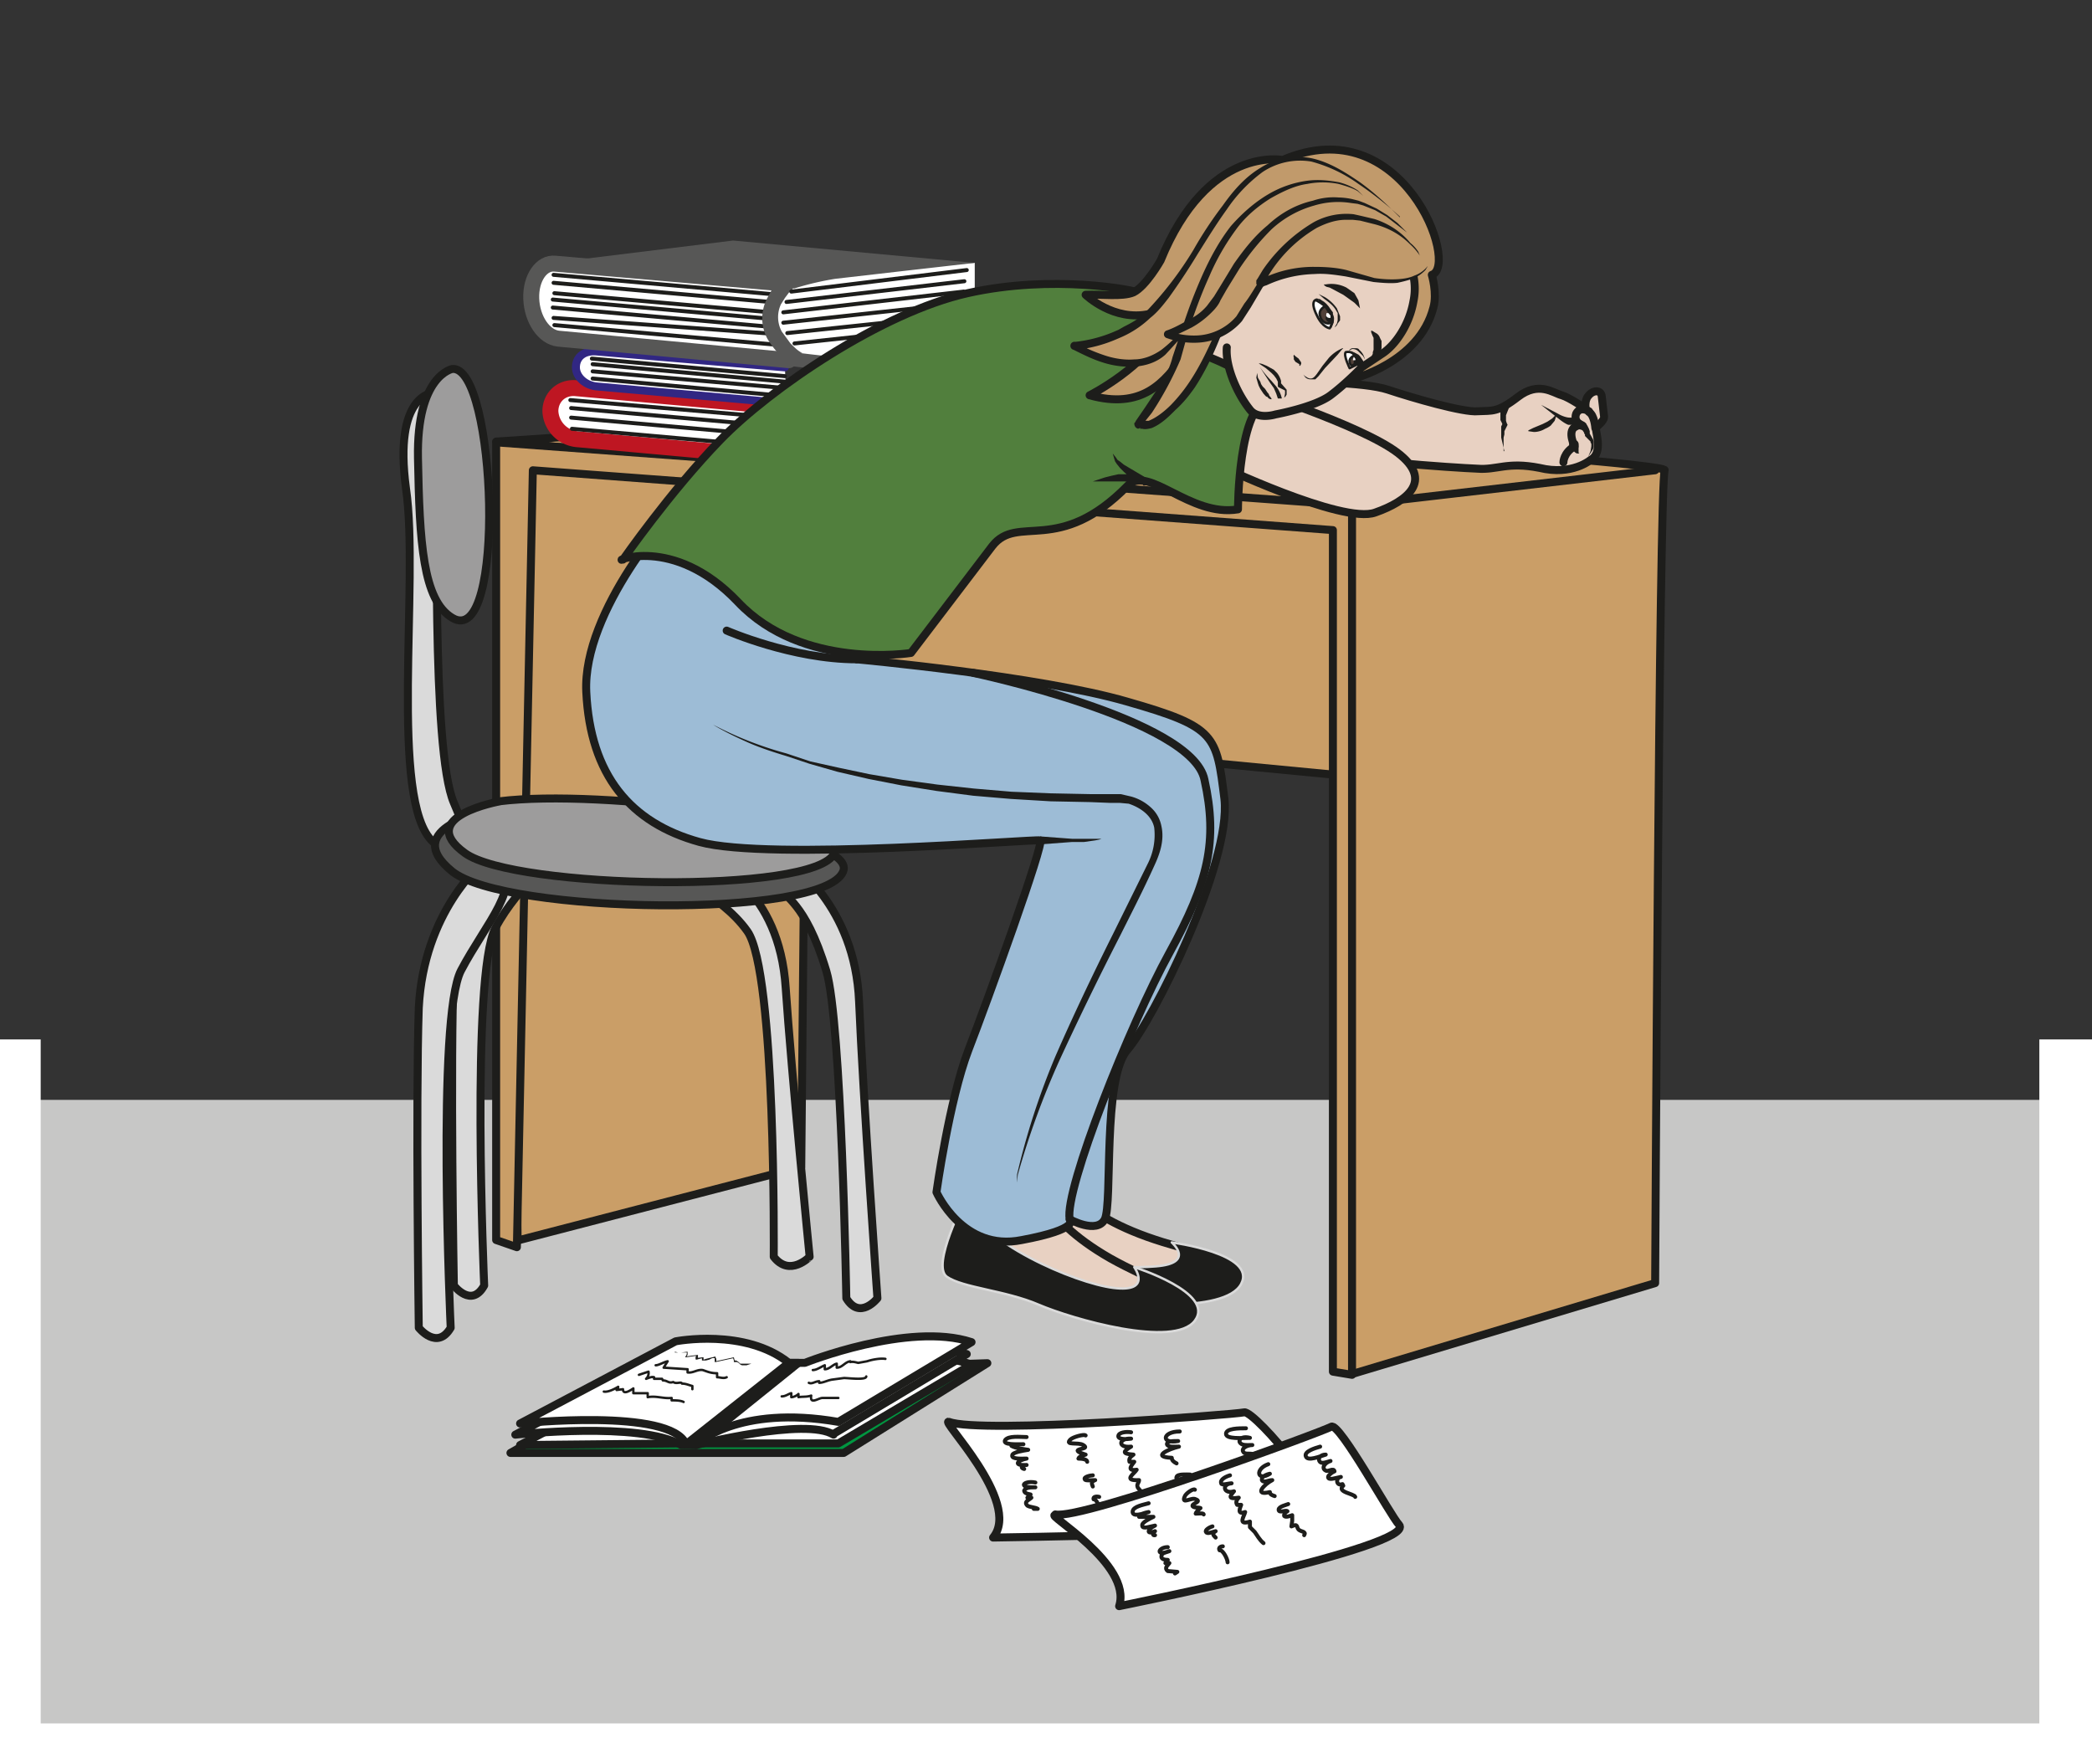 <svg viewBox="0 0 349.6 294.8" xmlns="http://www.w3.org/2000/svg"><rect x="0" y="0" width="349.6" height="294.8" fill="#333333" stroke="none"/><defs><clipPath id="a"><path d="M0 221.1h262.2V0H0z"/></clipPath><clipPath id="b"><path d="M0 221.1h262.2V0H0z"/></clipPath></defs><path d="M0 294.8h349.6v-111H0z" fill="#c7c7c6"/><path d="M134.6 121l89.8 8.6V86L85.3 74l1.2 133.3 47.4-12.3z" fill="#ca9e67"/><path d="M134.6 121l89.8 8.6V86L85.3 74l1.2 133.3 47.4-12.3z" fill="none" stroke="#1d1d1b" stroke-linecap="round" stroke-linejoin="round" stroke-miterlimit="10" stroke-width="1.333"/><g clip-path="url(#a)" transform="matrix(1.333 0 0 -1.333 0 294.8)"><path d="M62.2 165.8l54 3.6s93.2-6 92.5-7.2c-.7-1.3-1.2-101.9-1.2-101.9l-38-11.4-1.2.2v107.6z" fill="#ca9e67"/><path d="M62.2 165.8l54 3.6s93.2-6 92.5-7.2c-.7-1.3-1.2-101.9-1.2-101.9l-38-11.4-1.2.2v107.6z" fill="none" stroke="#1d1d1b" stroke-linecap="round" stroke-linejoin="round" stroke-miterlimit="10"/><path d="M62.2 65.7v100l107.3-7.9v-109l-2.4.4v105.5l-100.3 7.5-2-97.4z" fill="#ca9e67"/><path d="M62.2 65.7v100l107.3-7.9v-109l-2.4.4v105.5l-100.3 7.5-2-97.4zM101 130.3v28M169.5 157.8l38 4.4" fill="none" stroke="#1d1d1b" stroke-linecap="round" stroke-linejoin="round" stroke-miterlimit="10"/><path d="M101.1 163.5l-28.8 2.6a3.7 3.7 0 00-3.3 3.5c0 1.7 1.3 3 3.1 2.9l28.8-2.6" fill="#fff" stroke="#be1622" stroke-linecap="round" stroke-miterlimit="10" stroke-width="2"/><path d="M71.5 171l29.4-2.5M71.6 170l29.4-2.6M71.6 168.8l29.4-2.6M71.7 167.4l29.4-2.6" fill="none" stroke="#1d1d1b" stroke-linecap="round" stroke-linejoin="round" stroke-miterlimit="10" stroke-width=".5"/><path d="M98.6 170.6l-23.7 2.1c-1.5.1-2.7 1.2-2.7 2.4 0 1.3 1 2.1 2.5 2l23.7-2" fill="#fff" stroke="#312783" stroke-linecap="round" stroke-miterlimit="10"/><path d="M74.2 176.2l24.2-2.2M74.3 175.5l24.2-2.2M74.3 174.6l24.2-2.1M74.3 173.7l24.2-2.2" fill="none" stroke="#1d1d1b" stroke-linecap="round" stroke-linejoin="round" stroke-miterlimit="10" stroke-width=".5"/><path d="M98.9 176L70 178.7c-1.8.2-3.3 2.4-3.4 5s1.3 4.6 3 4.4l28.9-2.5" fill="#fff" stroke="#575756" stroke-linecap="round" stroke-miterlimit="10" stroke-width="2"/><path d="M69.3 183.6l29.4-2.6M69.3 182.6l29.4-2.6M69.4 181.3l27.7-2M69.5 180.4l29.4-2.6M69.4 186.7l29.4-2.6M69.4 185.7l29.4-2.6M69.5 184.4l29.4-2.6" fill="none" stroke="#1d1d1b" stroke-linecap="round" stroke-linejoin="round" stroke-miterlimit="10" stroke-width=".5"/><path d="M67.5 188l24.4 3 30.3-2.8-23.6-2.7z" fill="#575756"/><path d="M122.2 177.8c-1.3-4.5-22-1.8-22-1.8s-7 4-1.7 9.5c2 2 23.7 2.7 23.7 2.7" fill="#fff"/><path d="M122.2 177.8c0-.4-.4-.9-.8-1.2l-1.3-.7-1.4-.5-1.4-.3a82.8 82.8 0 00-17.7.1 10.3 10.3 0 00-3.4 3.5 5.4 5.4 0 000 5.1l.6 1.1.8 1 .2.2.2.1v.2l.8.4 1.2.3c1.5.4 3 .6 4.5.7l4.4.4a114.8 114.8 0 0013.3 0l-8.8-1-8.7-1a36.4 36.4 0 01-5.1-1.2h-.2l-.1-.2h-.1s-.1-.1 0 0l-.2-.2-.6-.8-.5-.8a3.8 3.8 0 01.1-3.4l1.1-1.5c.5-.5 1-1 1.5-1.2h-.3a124.2 124.2 0 0117-1l1.3.1a9.7 9.7 0 012.7.8l1 1" fill="#575756"/><path d="M98.7 179.4l21.7 2.3M98.2 180.7l22 2.4M98.2 182l22.6 2.6M98.6 183.3l22.3 2.6M99.2 184.6l22 2.7M99.6 178.1l22.4 2.4" fill="none" stroke="#1d1d1b" stroke-linecap="round" stroke-linejoin="round" stroke-miterlimit="10" stroke-width=".5"/><path d="M54.3 171.9s-5-.1-3.4-12c1.7-11.7-2.2-39.3 3.4-44.3 5.5-5 4-1.6 4-1.6s1.5-.2-1.4 6.5-1.9 38.9-2.3 45.1z" fill="#dadada"/><path d="M54.3 171.9s-5-.1-3.4-12c1.7-11.7-2.2-39.3 3.4-44.3 5.5-5 4-1.6 4-1.6s1.5-.2-1.4 6.5-1.9 38.9-2.3 45.1z" fill="none" stroke="#1d1d1b" stroke-linecap="round" stroke-linejoin="round" stroke-miterlimit="10"/><path d="M64.9 115.2s-7.5-3-8-15.1 0-40.1 0-40.1 2.2-2.9 3.8 0c0 0-1.7 38.9 1.4 44.8s8 8 4.4 10.4c0 0-2.5 1-1.6 0" fill="#dadada"/><path d="M64.9 115.2s-7.5-3-8-15.1 0-40.1 0-40.1 2.2-2.9 3.8 0c0 0-1.7 38.9 1.4 44.8s8 8 4.4 10.4c0 0-2.5 1-1.6 0z" fill="none" stroke="#1d1d1b" stroke-linecap="round" stroke-linejoin="round" stroke-miterlimit="10"/><path d="M60.5 113s-7.4-6.1-8-18.2c-.4-12.1 0-40.1 0-40.1s2.3-2.9 4 0c0 0-1.8 38.9 1.3 44.8 3.1 5.9 8 11 4.4 13.4 0 0-2.5 1.1-1.7 0" fill="#dadada"/><path d="M60.5 113s-7.4-6.1-8-18.2c-.4-12.1 0-40.1 0-40.1s2.3-2.9 4 0c0 0-1.8 38.9 1.3 44.8 3.1 5.9 8 11 4.4 13.4 0 0-2.5 1.1-1.7 0z" fill="none" stroke="#1d1d1b" stroke-linecap="round" stroke-linejoin="round" stroke-miterlimit="10"/><path d="M89.3 113s8.4-3.2 9.2-15.7c.7-10.4 3-33.7 3-33.7S99 61 97 63.6c0 0 .3 35.7-3.3 40.8-3.6 5.1-10.4 6.6-6.3 8.6 0 0 3 1 2 0" fill="#dadada"/><path d="M89.3 113s8.4-3.2 9.2-15.7c.7-10.4 3-33.7 3-33.7S99 61 97 63.6c0 0 .3 35.7-3.3 40.8-3.6 5.1-10.4 6.6-6.3 8.6 0 0 3 1 2 0z" fill="none" stroke="#1d1d1b" stroke-linecap="round" stroke-linejoin="round" stroke-miterlimit="10"/><path d="M99.1 113s8.1-5.3 8.6-17.4c.5-12 2.3-37.2 2.3-37.2s-2.2-2.8-3.9 0c0 0-.6 34.7-2.5 41-2.7 9-5.5 9.2-5.5 10.4 0 0 1.9 4.2 1 3.1" fill="#dadada"/><path d="M99.1 113s8.1-5.3 8.6-17.4c.5-12 2.3-37.2 2.3-37.2s-2.2-2.8-3.9 0c0 0-.6 34.7-2.5 41-2.7 9-5.5 9.2-5.5 10.4 0 0 1.9 4.2 1 3.1z" fill="none" stroke="#1d1d1b" stroke-linecap="round" stroke-linejoin="round" stroke-miterlimit="10"/><path d="M56.7 174.9s-4.5-.8-4.3-11.2c.2-10.5.6-17.8 4.3-20 6.8-4.1 5.5 31.7 0 31.2" fill="#9d9c9c"/><path d="M56.7 174.9s-4.5-.8-4.3-11.2c.2-10.5.6-17.8 4.3-20 6.8-4.1 5.5 31.7 0 31.2z" fill="none" stroke="#1d1d1b" stroke-linecap="round" stroke-linejoin="round" stroke-miterlimit="10"/><path d="M61.3 119.5s-11.4-2.1-4.6-7.6c6.6-5.3 46.6-6 49 0 2 4.8-30.9 9.6-44.4 7.6" fill="#575756"/><path d="M61.3 119.5s-11.4-2.1-4.6-7.6c6.6-5.3 46.6-6 49 0 2 4.8-30.9 9.6-44.4 7.6z" fill="none" stroke="#1d1d1b" stroke-linecap="round" stroke-linejoin="round" stroke-miterlimit="10"/><path d="M62.7 120.7s-10.8-1.9-4.4-6.5c6.2-4.5 44-5.2 46.3 0 1.8 4-29.2 8.1-42 6.5" fill="#9d9c9c"/><path d="M62.7 120.7s-10.8-1.9-4.4-6.5c6.2-4.5 44-5.2 46.3 0 1.8 4-29.2 8.1-42 6.5z" fill="none" stroke="#1d1d1b" stroke-linecap="round" stroke-linejoin="round" stroke-miterlimit="10"/><path d="M135.4 70.7c.9-.7 3.1-2.7 8.4-4.6s10.3-2.4 8-4.1-12.6-2.2-17.9-1.4c-5.3.9-8.9 6.5-8.9 6.5z" fill="#e8d1c2"/><path d="M135.4 70.7c.9-.7 3.1-2.7 8.4-4.6s10.3-2.4 8-4.1-12.6-2.2-17.9-1.4c-5.3.9-8.9 6.5-8.9 6.5z" fill="none" stroke="#1d1d1b" stroke-linecap="round" stroke-linejoin="round" stroke-miterlimit="10"/><path d="M124 67.3s-2.2-6.1 0-7.1 7.5-.4 12-1.5 17.6-2.3 19.6 1.5-8.7 5.2-8.7 5.2 3-2.6-2-3-18.2 0-20.9 4.9" fill="#1d1d1b"/><path d="M124 67.3s-2.2-6.1 0-7.1 7.5-.4 12-1.5 17.6-2.3 19.6 1.5-8.7 5.2-8.7 5.2 3-2.6-2-3-18.2 0-20.9 4.9z" fill="none" stroke="#dadada" stroke-linejoin="round" stroke-miterlimit="10" stroke-width=".3"/><path d="M131.8 69.4c.7-.8 2.5-3.2 7.4-6 5-2.8 9.7-4.1 7.2-5.4-2.5-1.3-17.3.4-22.4 2.2-5 1.8-3 7.5-3 7.5z" fill="#e8d1c2"/><path d="M131.8 69.4c.7-.8 2.5-3.2 7.4-6 5-2.8 9.7-4.1 7.2-5.4-2.5-1.3-17.3.4-22.4 2.2-5 1.8-3 7.5-3 7.5z" fill="none" stroke="#1d1d1b" stroke-linecap="round" stroke-linejoin="round" stroke-miterlimit="10"/><path d="M121 70.8s-4.3-8.3-2.3-9.7 7.3-1.7 11.5-3.5 17-5.5 19.6-2-7.6 6.7-7.6 6.7 2.3-3.2-2.6-2.6-16.9 5.8-18.7 11.1" fill="#1d1d1b"/><path d="M121 70.8s-4.3-8.3-2.3-9.7 7.3-1.7 11.5-3.5 17-5.5 19.6-2-7.6 6.7-7.6 6.7 2.3-3.2-2.6-2.6-16.9 5.8-18.7 11.1z" fill="none" stroke="#dadada" stroke-linejoin="round" stroke-miterlimit="10" stroke-width=".3"/><path d="M85.3 157.8c-.8-.3-12.3-13.2-11.8-23.4C74 124 79 118 87.7 115.6s42 .4 42.7.2c.6-.2-6.6-20.1-9-26.3-2.4-6.3-4-17.8-4-17.8s3.3-7.5 10.7-6c7.5 1.4 6 2.6 6 2.6s3.4-1.9 4.4 0c1 2-.3 17.5 2.8 21.2 3.2 3.6 13.1 23.5 12.2 31.5-1 8-1 9-12.2 12.2-11 3.2-33.9 5.3-33.9 5.3s2 3.5 2.6 5.2c.6 1.6-17.2 17.2-24.7 14.1" fill="#9dbcd6"/><path d="M85.3 157.8c-.8-.3-12.3-13.2-11.8-23.4C74 124 79 118 87.7 115.6s42 .4 42.7.2c.6-.2-6.6-20.1-9-26.3-2.4-6.3-4-17.8-4-17.8s3.3-7.5 10.7-6c7.5 1.4 6 2.6 6 2.6s3.4-1.9 4.4 0c1 2-.3 17.5 2.8 21.2 3.2 3.6 13.1 23.5 12.2 31.5-1 8-1 9-12.2 12.2-11 3.2-33.9 5.3-33.9 5.3s2 3.5 2.6 5.2c.6 1.6-17.2 17.2-24.7 14.1z" fill="none" stroke="#1d1d1b" stroke-linejoin="round" stroke-miterlimit="10"/><path d="M122 136.8s27.5-5.8 29-13.4c1.7-7.7.5-12.8-4.4-21.7S133.4 72 134.1 68.3M107.4 138.5c-8.1 0-16.3 3.6-16.3 3.6" fill="none" stroke="#1d1d1b" stroke-linecap="round" stroke-linejoin="round" stroke-miterlimit="10"/><path d="M138.5 116.1l-.4-.1-.3-.1-.5-.1-1.4-.2h-1.5l-4-.3v1l4-.3H138.1z" fill="#1d1d1b"/><path d="M89.4 130.3l1-.5a44.8 44.8 0 018.2-3.1l3-1 3.6-.8 3.8-.8 4.1-.7 4.4-.6 4.6-.5 4.7-.4 4.9-.2 5-.1h3.8l1.3-.3a6 6 0 002.4-1.3c.7-.6 1.2-1.4 1.4-2.4.4-1.8-.2-3.5-.9-5-1.4-3.1-2.9-6-4.3-8.8a422 422 0 01-7.5-15.4 101.7 101.7 0 01-5.3-14.5l-.1-1v-.2a350.9 350.9 0 000 1.2 91.7 91.7 0 004.8 14.8c2 4.6 4.5 9.9 7.3 15.5l4.3 8.7a8 8 0 01.8 4.5c-.3 1.5-1.7 2.5-3.2 3l-1.1.1h-1.2l-2.5.1-5 .1-5 .3-4.7.4-4.6.6-4.4.7-4.1.8-3.9.9-3.5 1-3 1c-2 .6-3.7 1.2-5 1.8-2.7 1.2-4.1 2.1-4.1 2.1" fill="#1d1d1b"/><path d="M162.6 173.3s8.4 0 11.4-1 9.5-2.9 11.3-2.7c1.8.1 2.4-.2 5 1.8s4.4.5 5.5.2c1-.3 3-1.7 3-1.7s-.2 1 .3 1.6c.6.8 1.6.8 1.7 0l.3-2.6c0-.6-1-1.2-1-1.4-.2-.2 1-3.1-.7-4 0 0-2.3-2-6.4-1-4.1.8-5.3-.3-7.8-.1-2.6.1-18.2 1.1-21 2.5-3 1.4-6 3.9-1.7 8.4" fill="#e8d1c2" stroke="#1d1d1b" stroke-linecap="round" stroke-linejoin="round" stroke-miterlimit="10"/><path d="M188.6 164.6l-.4 1.7v1.4l.2.4v-.3l-.1.3-.2.4v1.4c0 .3.2.5.3.7l.8-.5-.2-.5-.2-.5v-.2-.3-.2l.1-.3.1-.2-.2-.4-.2-.4v-.4l-.1-.4v-1.7" fill="#1d1d1b"/><path d="M196 163.2s0 1.2 1.4 2c0 0-.9 1.8 0 2.4.8.5 1 .2 1 .2s-1.2.4-.8 1.5c.5 1 1.6.3 1.6.3" fill="none" stroke="#1d1d1b" stroke-linecap="round" stroke-linejoin="round" stroke-miterlimit="10"/><path d="M198 164.3h-.1c-.2 0-.3 0-.5.2l-.3.3-.2.2a.6.6 0 101 .3v-.2-.3-.4l.1-.1M199.1 163.9l.3.7.1.6v.3l-.1.2v.1l-.7.7v.2l-.1.1v.1l-.2.3-.2.1a.6.6 0 100 1.2l.4-.3.2-.1.2-.3.2-.4.1-.3v-.1-.2l.4-.7.1-.3v-.2-.4c0-.3-.2-.5-.3-.7l-.4-.6" fill="#1d1d1b"/><path d="M200 167.5s-.1 1.6-.8 2" fill="none" stroke="#1d1d1b" stroke-linecap="round" stroke-linejoin="round" stroke-miterlimit="10"/><path d="M193.2 170.4l2.1-1.1c.5-.3 1.1-.5 1.5-.5h.3l.6-.2a.3.3 0 000-.5l-.3-.2h-.8c-.5.2-1 .6-1.5 1l-1.9 1.5M191.6 167.2l.6.3 1.2.5.6.3.6.4.3.3h.2l-.2-.6-.5-.6a3 3 0 00-.7-.4c-.5-.3-1-.4-1.4-.4l-.7.1" fill="#1d1d1b"/><path d="M138.7 183.8s12.3 1.7 13.8 6.3 5.2-9.7 5.2-9.7l-9.5-11.6s-11.3 11.2-9.5 15" fill="#e8d1c2"/><path d="M138.7 183.8s12.3 1.7 13.8 6.3 5.2-9.7 5.2-9.7l-9.5-11.6s-11.3 11.2-9.5 15z" fill="none" stroke="#1d1d1b" stroke-linecap="round" stroke-linejoin="round" stroke-miterlimit="10"/><path d="M164.3 182.5v-.3h.3v.4h-.3" fill="#fff"/><path d="M167.6 175.2c-.3.3-.5.6-.6 1l-.2.6v.7l.3-.1a5 5 0 01-1-1.6 2 2 0 010-.9v-.4c0-.2.2-.3.3-.4l-.3.3-.2.5v1c.2.6.6 1.1 1 1.6a.1.1 0 00.2-.1l-.1-.5.1-.6.5-1.1M161.5 182.6c.4-.6.9-1 1.4-1.5.4-.4 1-.8 1.6-.8l.2-.1v-.2a2 2 0 00-.6-.2h-1.5l-.9.4-.4.3-.4.4.5-.3.4-.3.9-.3h1.4l.4.3v-.3l-.5.1-.5.2a4 4 0 00-.8.7c-.5.4-.9 1-1.2 1.5" fill="#1d1d1b"/><path d="M152.4 163s15.9-7.6 20-6.1c4 1.4 7.4 4 2.8 7.5s-19.4 8.2-19.4 8.2" fill="#e8d1c2" stroke="#1d1d1b" stroke-linecap="round" stroke-linejoin="round" stroke-miterlimit="10"/><path d="M143 184.4c-.7.4-11 2.4-21.7 0s-24.7-11.9-31-18.4-12.2-15-12.2-15c-1.5-.4 6.2 3.3 14.4-5.3 8.1-8.6 21.7-6.4 21.7-6.4l10.2 13.4c3.2 4.1 8.3-1.3 17 7.6 2.6 2.6 7.8-4 13.8-3 0 0 0 13 4 13.9 0 0-1.3 2.9-8.7 5.6-7.5 2.7-7.5 7.6-7.5 7.6" fill="#517f3d"/><path d="M143 184.4c-.7.4-11 2.4-21.7 0s-24.7-11.9-31-18.4-12.2-15-12.2-15c-1.5-.4 6.2 3.3 14.4-5.3 8.1-8.6 21.7-6.4 21.7-6.4l10.2 13.4c3.2 4.1 8.3-1.3 17 7.6 2.6 2.6 7.8-4 13.8-3 0 0 0 13 4 13.9 0 0-1.3 2.9-8.7 5.6-7.5 2.7-7.5 7.6-7.5 7.6z" fill="none" stroke="#1d1d1b" stroke-linecap="round" stroke-linejoin="round" stroke-miterlimit="10"/><path d="M146.3 180.4s2.8 2.5-2.2 1.4c-4.5-1-8 2.4-8 2.4 1.9.1 4.6-.3 6 .3 1.6.8 3.4 4 3.4 4 5.9 14.5 15.3 12.6 15.3 12.6 15.1 6.5 22.2-13.3 18.7-14.4 0 0 .7-2.3.2-4.1-1.8-7-10.3-9-10.3-9s-7.2 5.8-14.7 7c0 0-3.8-.1-6.2-3.8-2.5-3.7-5.4-7-11.9-5.2 0 0 7.2 3.6 9.6 8.8" fill="#c19a6b"/><path d="M146.3 180.4s2.8 2.5-2.2 1.4c-4.5-1-8 2.4-8 2.4 1.9.1 4.6-.3 6 .3 1.6.8 3.4 4 3.4 4 5.9 14.5 15.3 12.6 15.3 12.6 15.1 6.5 22.2-13.3 18.7-14.4 0 0 .7-2.3.2-4.1-1.8-7-10.3-9-10.3-9s-7.2 5.8-14.7 7c0 0-3.8-.1-6.2-3.8-2.5-3.7-5.4-7-11.9-5.2 0 0 7.2 3.6 9.6 8.8z" fill="none" stroke="#1d1d1b" stroke-linecap="round" stroke-linejoin="round" stroke-miterlimit="10"/><path d="M151.1 180.7s8.7 10 11.2 10.8c2.4.8 8.5 2.1 11.6-.1a7.7 7.7 0 003.3-8c-.5-2.9-2.2-5.4-3.8-6.5l-2.7-1.8s-1.9-2-3.9-3.5-6.9-2.4-6.9-2.4-2.2-.7-3.2.6c-1.6 2-3.1 5.4-2.9 7.8" fill="#e8d1c2" stroke="#1d1d1b" stroke-linecap="round" stroke-linejoin="round" stroke-miterlimit="10"/><path d="M175.5 194s-7.3 7.2-12.4 7.3c-4.4.1-7.7-2.5-12.8-11-5-8.3-7-9.5-9.8-10.9-2.8-1.4-5.6-1.7-5.6-1.7s6.8-4.4 11.2-.5c4.5 4 9.6 12.2 12.4 14.5" fill="#c19a6b"/><path d="M175.5 194a45 45 0 01-5.2 4.1 18.1 18.1 0 01-5.9 2.8 8.5 8.5 0 01-6.1-1.3 19 19 0 01-4.5-4.7c-1.3-1.8-2.4-3.6-3.6-5.5a83.5 83.5 0 00-3.7-5.6c-.7-.9-1.4-1.8-2.3-2.5a12.6 12.6 0 00-3.6-2.4l-.7-.3a17.3 17.3 0 00-5-1.3l.2.8c1-.6 2.2-1.1 3.4-1.5 1.2-.4 2.5-.6 3.7-.5 1.2 0 2.4.5 3.4 1.2a17.4 17.4 0 012.7 2.6c1.8 2 3.4 4 5 6l2.5 3c.8 1 1.7 2 2.7 2.8-1-.9-1.7-2-2.5-3l-2.4-3a101.5 101.5 0 00-7.5-9c-1.1-1-2.5-1.4-3.8-1.5a11 11 0 00-4 .5c-1.3.4-2.5 1-3.7 1.6a.5.5 0 00.2 1 17.2 17.2 0 014.7 1.2l.7.3.7.4c1 .5 1.9 1 2.7 1.8a44.3 44.3 0 016 7.8 49 49 0 003.7 5.6c1.2 1.7 2.7 3.5 4.7 4.7a8.7 8.7 0 006.5 1.2c2.2-.5 4.1-1.7 6-3 1.8-1.3 3.4-2.8 5-4.4" fill="#1d1d1b"/><path d="M164.8 192.4s-4.2-2.4-7.9-6.4c-4-4.4-4.8-10.4-8.9-15-4-4.4-5-2.9-5.3-3.1-.3-.3 3.5 4.4 4.6 7.8 1 3 3.8 13.9 8.9 18.5 8 7.4 14.5 3 14.7 2.4" fill="#c19a6b"/><path d="M164.8 192.4l-2.7-2a38 38 0 01-3-2.6c-1-1-2.3-2.3-3.4-3.8-1-1.5-1.9-3.4-2.8-5.3-.8-2-1.8-4.1-3.1-6.1-.7-1-1.5-2-2.4-2.8-.9-.9-1.8-1.8-3-2.3-.4-.1-.8-.2-1.2-.1h-.4.1c.3.2-.3 0-.2 0 .3 0-.5-.1-.5.7l.1.1.1.2 1.1 1.6 2 3c.7 1.2 1.2 2.2 1.5 3.4l1.2 3.6a66 66 0 002.6 6.8c1 2.2 2.1 4.2 3.5 6 1.4 1.6 3 3 4.7 4a13 13 0 004.9 1.7c1.5.2 2.9 0 4-.2a8 8 0 002.3-1l.7-.7-.7.6c-.5.3-1.3.6-2.4.9-1 .2-2.4.3-3.9 0-1.5-.2-3-.9-4.6-1.8-1.6-1-3.2-2.3-4.4-4a29 29 0 01-3.3-5.8c-1-2.2-1.8-4.4-2.6-6.8l-1-3.6a42.6 42.6 0 00-3.6-6.7l-1.2-1.5v-.2s-.1 0 0 0c0 .8-.9.7-.5.7 0 0-.5-.2-.2 0h1.5c1 .4 2 1.2 2.8 2a20 20 0 012.2 2.7c1.3 1.9 2.3 4 3.2 6s1.9 3.7 3 5.3c1.1 1.6 2.4 2.7 3.6 3.8a38.5 38.5 0 006 4.2" fill="#1d1d1b"/><path d="M172 189s-6.6 2.8-9.2 1.6c-3.7-1.7-5.6-7.3-7.7-9.6-3.5-3.9-8.8-1.8-8.8-1.8s4.6 1.6 6.2 4.3c2.1 3.7 5.8 10.5 12.1 12.2 0 0 5.8 2.3 11.8-3.7" fill="#c19a6b"/><path d="M172 189l-3.8 1.1a15 15 0 01-3.8.5c-.6 0-1.2 0-1.8-.4l-1.5-1.1c-.9-1-1.6-2-2.3-3.1l-2-3.4-1.1-1.7a7.8 7.8 0 00-5.5-2.7 10 10 0 00-4 .6.5.5 0 000 .9c.9.3 1.8.8 2.7 1.3 1 .5 1.7 1 2.4 1.8l.9 1.2.8 1.3 1.7 2.8c1.2 1.7 2.5 3.4 4.2 4.8 1.6 1.5 3.5 2.6 5.7 3.1a8.1 8.1 0 003.2.4 9 9 0 001.7-.2l.8-.2.8-.3 1.5-.7 1.3-.8 1.3-1 1.2-1.2-1.3 1-1.3 1-1.4.8-1.5.6-.7.2-.8.1a10.3 10.3 0 01-4.6-.3 13 13 0 01-5.4-3c-1.5-1.5-2.8-3.1-4-4.9l-1.6-2.6-.8-1.4c-.2-.5-.6-1-1-1.4a11 11 0 00-2.6-2c-1-.5-2-1-3-1.3v.9a9.1 9.1 0 013.7-.6 6.9 6.9 0 014.9 2.4l1 1.6c.8 1 1.4 2.2 2.2 3.3.7 1.1 1.5 2.2 2.5 3.1.5.5 1 .9 1.7 1.2.6.3 1.3.4 2 .4 1.4 0 2.6-.4 4-.8 1.2-.4 2.4-.8 3.6-1.4" fill="#1d1d1b"/><path d="M179 187.8s-1.8-3.2-8.6-1.3c-6.8 2-11-.3-12.3-.9-1-.4 4.8 9.1 11.4 8.4 6.6-.8 8.5-4.9 8.5-4.9" fill="#c19a6b"/><path d="M179 187.8l-.3-.5c-.2-.2-.6-.6-1.2-.9-.6-.3-1.4-.5-2.3-.7-.9-.1-2 0-3 .1l-3.5.7c-1.3.2-2.6.4-3.9.3a15.1 15.1 0 01-6-1.4l-.3-.1-.2-.1h-.3c-.3 0-.5.3-.5.4v.4l.2.3.6 1a20.2 20.2 0 006.4 6 8.5 8.5 0 005 1l.9-.2 1.7-.4c2.2-.7 3.7-2 4.5-3 .5-.4.8-.8 1-1.1l.2-.5s-.4.7-1.3 1.5c-1 1-2.5 2-4.6 2.5l-1.6.4-.9.1h-.9c-1.2 0-2.4-.4-3.6-1a17.4 17.4 0 01-6.6-6.9c0 .1 0 .4-.3.4h-.3.2l.3.2a14.7 14.7 0 006.4 1.4c1.4 0 2.8-.1 4-.4l3.5-1c2-.3 4-.2 5 .3a3.6 3.6 0 011.6 1.1" fill="#1d1d1b"/><path d="M165 183.5s1.3-.6 1.7-1.5c.4-1 .3-1.5 0-2 0 0-.9.1-1.6 1.6-1 2 0 2 0 2" fill="#fff"/><path d="M165 183.5s1.3-.6 1.7-1.5c.4-1 .3-1.5 0-2 0 0-.9.1-1.6 1.6-1 2 0 2 0 2z" fill="none" stroke="#1d1d1b" stroke-linecap="round" stroke-linejoin="round" stroke-miterlimit="10" stroke-width=".3"/><path d="M166.2 182.8s-1-.4-.7-1.3c.1-.6.9-1.2 1.5-.7l-.4 1.3-.4.7" fill="#514038"/><path d="M166.2 182.8s-1-.4-.7-1.3c.1-.6.9-1.2 1.5-.7l-.4 1.3-.4.7z" fill="none" stroke="#1d1d1b" stroke-linecap="round" stroke-linejoin="round" stroke-miterlimit="10" stroke-width=".3"/><path d="M166.8 180.8c-.2-.1-.4 0-.5.2-.2.2-.1.5 0 .6.2 0 .4 0 .5-.3v-.5" fill="#1d1d1b"/><path d="M166.8 181.3c-.2 0-.4 0-.5.2-.1.1 0 .3 0 .4h.5v-.6" fill="#fff"/><path d="M165 183.7h.1c.2 0 .4 0 .6-.2.4-.2.8-.6 1.1-1.1l.3-.4v-.2l.1-.3c.1-.3 0-.6 0-.8l-.3-.7v1.4l-.1.2-.1.1-.3.4c-.3.4-.6 1-1 1.2 0 .2-.2.3-.3.3h-.2" fill="#1d1d1b"/><path d="M168.7 177s1.3.4 1.7-1.4l-1.2-.6s-.8 1.6-.5 2" fill="#fff"/><path d="M168.7 177s1.3.4 1.7-1.4l-1.2-.6s-.8 1.6-.5 2z" fill="none" stroke="#1d1d1b" stroke-linecap="round" stroke-linejoin="round" stroke-miterlimit="10" stroke-width=".3"/><path d="M169.8 176.6s-.7-.3-.6-.8c.1-.6.3-.6 1 0l.2.1c0 .2-.6.7-.6.7" fill="#514038"/><path d="M169.8 176.6s-.7-.3-.6-.8c.1-.6.3-.6 1 0l.2.1c0 .2-.6.7-.6.7z" fill="none" stroke="#1d1d1b" stroke-linecap="round" stroke-linejoin="round" stroke-miterlimit="10" stroke-width=".3"/><path d="M170.2 175.5l-.5.1c0 .2 0 .4.2.5l.5-.1c0-.2 0-.4-.2-.5" fill="#1d1d1b"/><path d="M169.9 176h-.3l.1.4.3-.1-.1-.3" fill="#fff"/><path d="M170 175.6v.3l-.1.3-.1.1v.2l-.5.4-.3.1h.3c.2 0 .5 0 .8-.2l.2-.1.2-.2.2-.3.2-.3a.5.5 0 10-1-.3M166.3 185.6l-.1-.1a4.1 4.1 0 002.6-.4l1-.7.5-.9.2-1-.7.7-1.4 1-1.7.9-.4.1a2 2 0 00-.3.2v.1h.2M171.8 179.7h.2l.5-.3c.2-.1.4-.3.5-.6l.2-.4v-.5-.4l-.1-.5-.3-.3-.3-.3-.3-.1h-.2l-.2-.1.1.2.1.2.1.2v.2l.1.3v1.5l-.1.2-.2.5v.2M168.4 177.5l-.2-.2-.5-.6-1.6-1.7-.8-1-.4-.4h-.6c-.4 0-.6.2-.7.3l-.2.3.2-.2c.2-.1.4-.3.7-.3.3 0 .5.2.8.6l.7 1 .8 1a4.9 4.9 0 001.7 1.2c.1 0 0 0 0 0M162.2 176.7l.2-.2.4-.3.2-.3s.2-.2.1-.4l-.1-.2h-.1v.2l-.5.3-.2.3v.3c-.1.1 0 .2 0 .2v.1M157.8 175.6c.4 0 .7-.2 1-.3l.9-.5.4-.4a2.7 2.7 0 00.5-1v-.6.3l.7-.8v-.6a1 1 0 00-.3-.4l.1.5v.4l-.8.4-.1.1V173.3l-.2.4-.3.4-.3.3-.7.6-.9.6M157.6 174.4l.1-.6.3-.5.1-.3.2-.3.3-.3.2-.3c.1-.2.3-.3.3-.5l.3-.4v-.1c-.2 0-.4.1-.5.3-.2 0-.3.2-.5.4l-.2.3-.2.3-.2.4-.1.3-.2.7.1.6" fill="#1d1d1b"/><path d="M160.2 171.2l-.2.6-.3.7-.5.7-1.3 2s.7-1 1.5-1.8l.6-.7a3.7 3.7 0 00.7-1.5zM165.3 184.3l.8-.4a5 5 0 001.5-1.4l.2-.5.2-.5v-.5l-.3-.4c-.1-.3-.3-.4-.4-.5l.3.5.1.4v.9l-.3.5c-.4.6-1 1-1.4 1.3l-.7.6M171.1 176.1l-.2.4-.6.6a1 1 0 01-.8.3l-.4-.2s.1.2.4.3h.4c.2 0 .4 0 .5-.2a2 2 0 00.7-1.2" fill="#1d1d1b"/><path d="M137 160.8s3.8 1 6.4 0c0 0-3.3 1.7-4 3.5" fill="#517f3d"/><path d="M137 160.8l1.5.5.8.2.9.2H141.9l.8-.1.9-.3-.4-.9a10 10 0 00-2.3 1.6l-.5.5-.4.5-.2.3-.1.3-.2.7.4-.5.2-.3.3-.2.5-.4.5-.3 2.2-1.3a.5.5 0 00-.3-1v.1l-.8.2-.7.1-.8.1h-4" fill="#1d1d1b"/><path d="M119 42.9c-1.5.6 9.2-10 5.5-14.5 0 0 36 .5 40 1.7 4.1 1.3-7.2 14.2-8.5 14-1.4-.3-33.1-2.7-37-1.2" fill="#fff"/><path d="M119 42.9c-1.5.6 9.2-10 5.5-14.5 0 0 36 .5 40 1.7 4.1 1.3-7.2 14.2-8.5 14-1.4-.3-33.1-2.7-37-1.2z" fill="none" stroke="#1d1d1b" stroke-linecap="round" stroke-linejoin="round" stroke-miterlimit="10"/><path d="M156.2 42.1c-.9 0-2.5 0-2.5-.7s2.1-.5 3-.5c-.7.2-1.4 0-1.3-.5.2-.5.9-.4 1.6-.4-.7 0-1.6-.5-1-1 .3-.2 1.3.1 1.3-.4-.4 0-1.1-.2-1.2-.4-.2-.5 1.2-.4 1.8-.5-.8.1-1-.8 0-.8v-.3c-1.2-.4 1.4-1.3 1.3-1.7M147.9 41.7c-2.2 0-2.4-1.6-.2-1.2-.7 0-1.4 0-1.4-.4.1-.4.9-.3 1.5-.3-1.3-.3-3.5-1.3-.9-1.4 0-.3.2-.5.6-.7M149.2 36.3c-.4 0-1.6.1-1.7-.3-.2-.5 1-.2 1.3-.5-.4 0-.8-.2-.7-.4 0-.3.8-.2 1.2-.2l-.4-.7c0-.1 0-.4-.2-.6 1.2.1.6-.3.9-.7.2-.3 1-.4.6-.8M141.8 41.6c-.6.1-1.6 0-1.6-.5 0-.4 1-.4 1.6-.3-1.6.1-1.7-1.2 0-1-1-.6-1.2-.9.3-1-.4-.3-.6-.5-.5-.9h.6c-.2-.3-1.1-1.2.3-1-.3-.5-1.8-1.4.3-1.3 0-.3-.3-.5-.2-.8 0-.2.4-.5.5-.7.2-.4.4-1.1.8-1.6M136.1 41.2c-.2.2-1.6-.2-1.9-.5-.8-.8 1-.3 1.6-.7.8-.5-.6-.4-.7-.7 0-.2.7-.4 1-.5-.3-.1-.8-.2-.9-.5.5 0 1.1-.1 1.1-.4M137 36.2c-.3 0-1.2-.2-1-.5 0-.2.9-.1 1.3-.1-.6-.2-.4-.5-.3-.8M137.8 33.5c-.4.1-.8 0-.7-.3.5 0 .9-1.4.7-1.7M128.7 41c-.8 0-2.3.2-2.7-.4-.3-.6 1.4-.5 2.3-.5-.6 0-1.2 0-1.5-.2.5-.3 1.5-.4 2.1-.5-.6-.1-2-.3-2-.7-.1-.5 1.2-.4 1.8-.4-1.1-.2-1.8-.9 0-.8-.7 0-.8-.4-.3-.5M129.8 35.3c-1.5.3-2.3-.7 0-.6-.6 0-1.2 0-1.4-.4 0-.3.3-.4.8-.5-.3-.1-.3-.3-.4-.4h.5c-.3-.3-1-.5-.5-1 .3-.2 1-.2 1.3-.4h-.5" fill="none" stroke="#1d1d1b" stroke-linecap="round" stroke-linejoin="round" stroke-miterlimit="10" stroke-width=".5"/><path d="M132.3 31.2c-1.4.2 9.7-6.1 8-11.4 0 0 37.5 7.5 35.1 10.2-1 1-7.5 12.9-8.5 12.3-1-.6-31.2-11.7-34.6-11" fill="#fff"/><path d="M132.3 31.2c-1.4.2 9.7-6.1 8-11.4 0 0 37.5 7.5 35.1 10.2-1 1-7.5 12.9-8.5 12.3-1-.6-31.2-11.7-34.6-11z" fill="none" stroke="#1d1d1b" stroke-linecap="round" stroke-linejoin="round" stroke-miterlimit="10"/><path d="M165.5 39.8c-.7-.2-2-.6-1.8-1.2.2-.7 1.8 0 2.5.2-.6 0-1-.4-.8-.8.2-.4.7-.2 1.4 0-.7-.2-1.2-.9-.6-1.2.3-.2 1 .4 1.1-.1-.3-.1-.8-.5-.8-.7 0-.5 1-.1 1.6 0-.7-.1-.6-1.2.2-.9l.1-.2c-.9-.8 1.4-1 1.5-1.4M159 37.6c-1.7-.6-1.4-2.2.2-1.2-.5-.1-1.1-.4-1-.8.2-.4.8 0 1.3 0-1-.5-2.4-2-.3-1.5 0-.3.3-.4.6-.5M161.5 32.6c-.2-.1-1.2-.3-1.2-.7 0-.5.9 0 1.1-.2-.2-.1-.5-.4-.4-.6.2-.2.7 0 1 .1v-.7l-.1-.7c.9.4.6-.1.9-.4.3-.3 1-.2.7-.7M154.2 36.2c-.4-.1-1.3-.5-1.1-1 0-.3.9 0 1.3 0-1.3-.1-1-1.4.3-1-.6-.7-.7-1 .6-.8-.3-.3-.4-.6-.2-.9h.5c-.1-.3-.6-1.3.5-.9-.1-.5-1-1.7.6-1.2v-.7l.6-.6c.3-.4.6-1 1.1-1.4M149.8 34.4c-.2.2-1.2-.5-1.3-.9-.4-1 .9 0 1.4-.3.8-.3-.4-.5-.4-.8 0-.3.8-.2 1-.3-.2-.2-.5-.4-.6-.7.4 0 1 .1 1-.1M152 29.8c-.4-.1-1-.5-.8-.7.1-.3.8 0 1.2.1-.5-.3-.3-.5 0-.8M153.3 27.3c-.3 0-.6-.2-.4-.5.4.1 1-1.1 1-1.5M144 32.7c-.7-.2-1.9-.4-2-1-.1-.8 1.3-.3 2-.1-.5-.1-1-.2-1.2-.6h1.8c-.4-.2-1.5-.7-1.4-1.1 0-.5 1-.1 1.6 0-.9-.4-1.2-1.2 0-.7-.4-.2-.3-.6 0-.5M146.4 27.2c-1.2 0-1.6-1.2.2-.5-.5-.2-1-.2-1-.7 0-.3.4-.4.8-.4-.2-.1-.2-.3-.3-.4h.5c-.2-.3-.7-.6-.2-1l1.2-.1-.3-.2" fill="none" stroke="#1d1d1b" stroke-linecap="round" stroke-linejoin="round" stroke-miterlimit="10" stroke-width=".5"/></g><path d="M0 294.8h6.8V173.7H0z" fill="#fff"/><path d="M0 294.8h349.6V288H0z" fill="#fff"/><path d="M340.8 294.8h8.8V173.7h-8.8z" fill="#fff"/><path d="M85.3 242.8H141l24-15-35.6 1.2-15.8-2.4z" fill="#009640"/><path d="M85.3 242.8H141l24-15-35.6 1.2-15.8-2.4z" fill="none" stroke="#1d1d1b" stroke-linecap="round" stroke-linejoin="round" stroke-miterlimit="10" stroke-width="1.333"/><g clip-path="url(#b)" transform="matrix(1.333 0 0 -1.333 0 294.8)"><path d="M65.2 40l19.5 10.3s7.4 2.3 15.1-.6h1.7s12.4 3 20.3.4l-16.7-9.9H85.4z" fill="#fff"/><path d="M65.2 40l19.5 10.3s7.4 2.3 15.1-.6h1.7s12.4 3 20.3.4l-16.7-9.9H85.4z" fill="none" stroke="#1d1d1b" stroke-linecap="round" stroke-linejoin="round" stroke-miterlimit="10"/><path d="M104.5 41.4l16.7 10c-7.9 2.6-20-2.5-20-2.5l-2.7.5C90.8 52.2 84 51.5 84 51.5L64.6 41.3S80.3 43 85.4 40h1.9s13.7 3.5 17.2 1.3" fill="#fff"/><path d="M104.5 41.4l16.7 10c-7.9 2.6-20-2.5-20-2.5l-2.7.5C90.8 52.2 84 51.5 84 51.5L64.6 41.3S80.3 43 85.4 40h1.9s13.7 3.5 17.2 1.3z" fill="none" stroke="#1d1d1b" stroke-linecap="round" stroke-linejoin="round" stroke-miterlimit="10"/><path d="M105.1 42.9l16.7 10c-7.9 2.6-20.9-2.6-20.9-2.6h-2C93.4 54.7 84.7 53 84.7 53L65.2 42.7s18.9 2 20.8-2.6h1.3s5.2 5 17.8 2.8" fill="#fff"/><path d="M105.1 42.9l16.7 10c-7.9 2.6-20.9-2.6-20.9-2.6h-2C93.4 54.7 84.7 53 84.7 53L65.2 42.7s18.9 2 20.8-2.6h1.3s5.2 5 17.8 2.8z" fill="none" stroke="#1d1d1b" stroke-linecap="round" stroke-linejoin="round" stroke-miterlimit="10"/><path d="M86 40.1l12.9 10.2h1.2L87.3 40z" fill="#b2b2b2"/><path d="M86 40.1l12.9 10.2h1.2L87.3 40z" fill="none" stroke="#1d1d1b" stroke-linecap="round" stroke-linejoin="round" stroke-miterlimit="10"/><path d="M84.6 51.7l.4-.1h.4l.8.1c.1 0 0 0 0 0v-.4L86 51v.1a45.4 45.4 0 001.5.2V51l-.1-.3-.2.2.9.1h.1v-.3l.3.1.4.1.8.2V51l.1-.2v-.3h-.1l2.3.5.1-.4h.2l.3-.2.2-.2h1.4-.3.3l-.6-.2H93 93l-.2.1-.2.2-.2.1H92v.2l-.1.3h.1l-2.3-.5h-.1v.6-.1h-.3l-.4-.2-.4-.1h-.4-.1v.3h.1l-.8-.2a.1.1 0 00-.1.1v.2l.1.3.1-.1L86 51h-.1l.2.4v.3l.1-.1h-1.6" fill="#1d1d1b"/><path d="M82.2 50c.4 0 1 .4 1.5.5l-.5-.8 3-.2v-.4c.7-.1 1.2.4 1.9.3.6-.2 1-.4 1.8-.4v-.5c.4 0 .8-.2 1.2 0M80.1 48.8l1.2.4a1 1 0 00-.3-.9c.3.1.7.3 1 .2v-.2h1l.1-.2c.6 0 .7-.4 1.3-.2.4-.3 1 .1 1.1-.2.5 0 .9-.2 1.3-.3V47M75.7 46.7c.5-.1 1.3.3 1.8.6 0-.1 0-.3-.2-.4l.8.1c0-.8 1-.1 1.3.1v-.6h1.8V46c1.1.2 1.9-.2 3-.1v-.3c.5 0 1.1 0 1.5-.2M101.9 49.4c.5 0 1 .4 1.5.6v-.5c.6 0 1 .6 1.5.7v-.5c.7 0 1 .7 1.7.8v-.1c.4.1.9-.1 1-.1l1.1.2c.6.2 1.6.4 2.3.3M101.4 47.8c.4-.2.8.2 1.3.2v-.2c.5 0 1 .3 1.6.4l1.5.2c.6 0 2.8-.3 2.8.2M98 46.1c.5 0 .8.3 1.2.4V46c.3 0 .7.2.9.4V46c.6.1 1 0 1.6.2-.2-1.2.9-.3 1.4-.3h2" fill="none" stroke="#1d1d1b" stroke-linecap="round" stroke-linejoin="round" stroke-miterlimit="10" stroke-width=".3"/></g></svg>